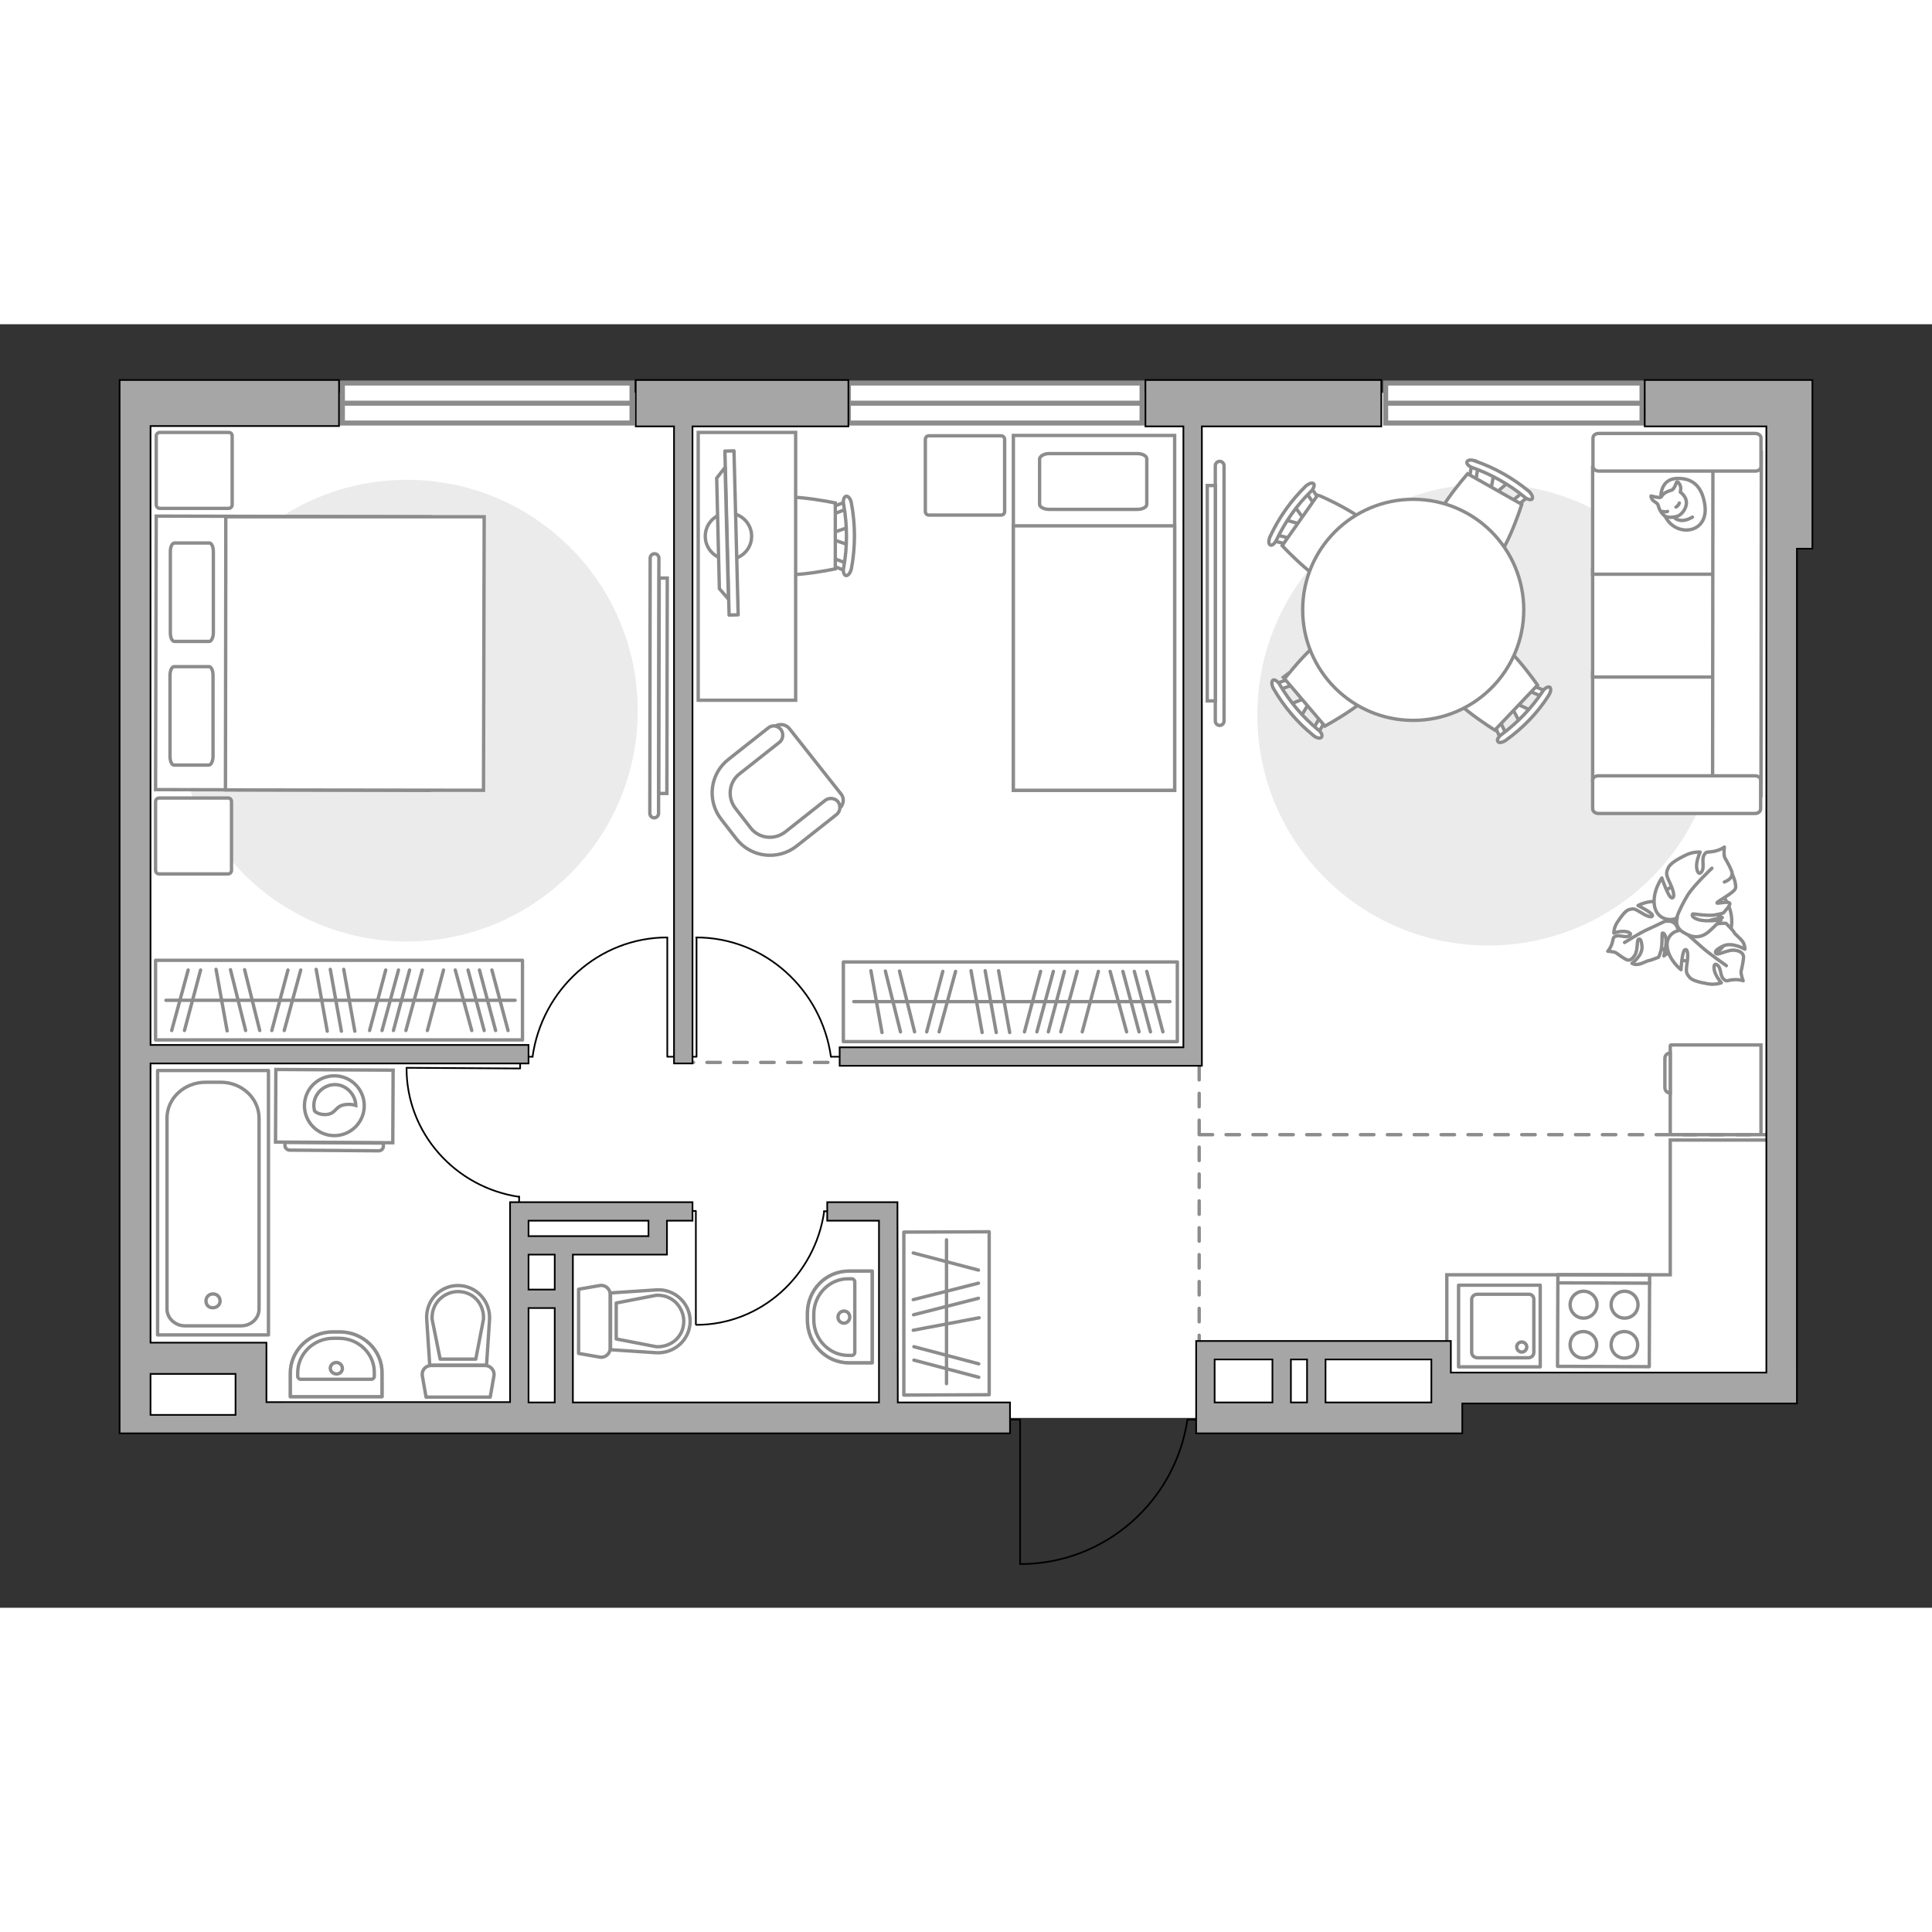 <?xml version="1.0" encoding="utf-8"?>
<!-- Generator: Adobe Illustrator 28.2.0, SVG Export Plug-In . SVG Version: 6.00 Build 0)  -->
<svg version="1.1" id="Слой_1" xmlns="http://www.w3.org/2000/svg" xmlns:xlink="http://www.w3.org/1999/xlink" x="0px" y="0px"
	 viewBox="0 0 575 382" style="enable-background:new 0 0 575 382;" xml:space="preserve" width="200" height="200">
<rect x="0" y="0" width="575" height="382" fill="#333333" stroke="none"/>
<style type="text/css">
	.st0{fill:#FFFFFF;}
	.st1{fill:#EBEBEB;}
	.st2{fill:none;stroke:#000000;stroke-width:0.5;stroke-linecap:round;stroke-linejoin:round;stroke-miterlimit:10;}
	.st3{fill:#FFFFFF;stroke:#8C8C8C;stroke-miterlimit:10;}
	.st4{fill:#FFFFFF;stroke:#8C8C8C;stroke-linecap:round;stroke-linejoin:round;stroke-miterlimit:10;}
	.st5{fill:none;stroke:#8C8C8C;stroke-linecap:round;stroke-linejoin:round;stroke-miterlimit:10;}
	.st6{fill-rule:evenodd;clip-rule:evenodd;fill:#FFFFFF;fill-opacity:0.1;stroke:#8C8C8C;stroke-miterlimit:10;}
	.st7{fill:#FFFFFF;stroke:#8C8C8C;stroke-width:1;stroke-miterlimit:10;}
	.st8{fill:#FFFFFF;stroke:#8C8C8C;stroke-width:1;stroke-miterlimit:10;}
	.st9{fill:#FFFFFF;stroke:#8C8C8C;stroke-width:1;stroke-linecap:round;stroke-linejoin:round;stroke-miterlimit:10;}
	.st10{fill:#FFFFFF;stroke:#8C8C8C;stroke-width:1.5;stroke-linecap:round;stroke-miterlimit:10;}
	.st11{fill:none;stroke:#8C8C8C;stroke-width:1.5;stroke-linecap:round;stroke-miterlimit:10;}
	.st12{fill:none;stroke:#8C8C8C;stroke-linecap:round;stroke-linejoin:round;stroke-miterlimit:10;stroke-dasharray:4,4;}
	.st13{fill:none;stroke:#8C8C8C;stroke-width:1;stroke-linecap:round;stroke-linejoin:round;stroke-miterlimit:10;}
	
		.st14{opacity:0.5;fill:none;stroke:#8C8C8C;stroke-linecap:round;stroke-linejoin:round;stroke-miterlimit:10;enable-background:new    ;}
	.st15{fill:#A6A6A6;stroke:#000000;stroke-width:0.5;stroke-miterlimit:10;}
</style>
<g id="bg_1_">
	<rect x="40.6" y="20.4" class="st0" width="358.3" height="305.1"/>
	<rect x="168.1" y="20.4" class="st0" width="358.3" height="298.1"/>
	<rect x="378.7" y="215.2" class="st0" width="51.9" height="112.2"/>
</g>
<g id="furniture_1_">
	<path id="Vector_96_00000170256716152761916920000014807619512501587126_" class="st1" d="M52.4,115c0,37.9,30.7,68.7,68.7,68.7
		c37.9,0,68.7-30.7,68.7-68.7c0-37.9-30.7-68.7-68.7-68.7S52.5,77,52.4,115z"/>
	<path id="Vector_96_00000012464688619342944090000007609531618329272762_" class="st1" d="M374.2,116.2c0,37.9,30.7,68.7,68.7,68.7
		c37.9,0,68.7-30.7,68.7-68.7c0-37.9-30.7-68.7-68.7-68.7S374.3,78.3,374.2,116.2z"/>
	<g id="Group_31_00000114793543342776908900000016673212596684382651_">
		<path id="Vector_149_00000006704158492977304300000017505489499752221592_" class="st2" d="M121.1,221.3l33.7,0.2v-2.9"/>
		<path id="Vector_150_00000054971278919805658300000011181991626349738939_" class="st2" d="M154.5,263.2v-3.6"/>
		<path id="Vector_151_00000065757200378000237730000017761218928366146725_" class="st2" d="M154.5,259.7
			c-19-2.8-33.6-19-33.5-38.4"/>
	</g>
	<g id="Group_31_00000135671086021004076610000006591493670570834850_">
		<path id="Vector_149_00000168826661125931210510000009826460565484119480_" class="st2" d="M207.1,297.6v-33.7h-2.9"/>
		<path id="Vector_150_00000180337908383422142670000015488212941590240703_" class="st2" d="M248.8,264h-3.6"/>
		<path id="Vector_151_00000173140008316221241620000010963791044537463949_" class="st2" d="M245.3,264
			c-2.7,19-18.7,33.8-38.1,33.8"/>
	</g>
	<g id="Group_31_00000128453398879314807300000018160026659116790923_">
		<path id="Vector_149_00000057113198430506423610000018124100485201059754_" class="st2" d="M198.6,182.6V218h3.1"/>
		<path id="Vector_150_00000167372723709519242470000006826104958459512964_" class="st2" d="M154.8,218h3.7"/>
		<path id="Vector_151_00000031176000290288258160000013512340452287339676_" class="st2" d="M158.5,218c2.8-20,19.7-35.5,40.1-35.5
			"/>
	</g>
	<g id="Group_31_00000179622646998160921160000002687753172336939693_">
		<path id="Vector_149_00000044889669589694457540000015042345163839027072_" class="st2" d="M207.3,182.6V218h-3.1"/>
		<path id="Vector_150_00000072240439326592718430000001647046239403046821_" class="st2" d="M251.1,218h-3.7"/>
		<path id="Vector_151_00000084505144545241667590000015406909364956693889_" class="st2" d="M247.3,218
			c-2.8-20-19.7-35.5-40.1-35.5"/>
	</g>
	<g>
		<path id="Vector_54_00000031188951359293943830000011321071323062118040_" class="st3" d="M524.1,135.6v-31.8H474v31.8H524.1z"/>
		<path id="Vector_55_00000170276198123699955180000016527059374980854952_" class="st3" d="M524.1,105V73.2H474V105H524.1z"/>
		<path id="Vector_56_00000014619644790694164520000016736085351740098452_" class="st3" d="M524.1,74.4V42.6H474v31.8H524.1z"/>
		<path id="Vector_57_00000105403357495289240420000009829392689007755933_" class="st3" d="M509.7,137.2l14.4,3l0.1-102.1h-14.4
			L509.7,137.2z"/>
		<path id="Vector_58_00000037659721441173191630000011672546033464127646_" class="st3" d="M522.3,134.4h-46.6
			c-1,0-1.7,0.6-1.7,1.4v8.4c0,0.8,0.8,1.4,1.7,1.4h46.6c1,0,1.7-0.6,1.7-1.4v-8.4C524.1,135,523.3,134.4,522.3,134.4z"/>
		<path id="Vector_59_00000071541181340623571310000016535699363834684589_" class="st3" d="M522.4,32.5h-46.6c-1,0-1.7,0.6-1.7,1.4
			v8.4c0,0.8,0.8,1.4,1.7,1.4h46.6c1,0,1.7-0.6,1.7-1.4v-8.4C524.2,33.2,523.4,32.5,522.4,32.5z"/>
		<g>
			<path class="st4" d="M494.3,51.4c0,0-0.2-5.3,4.7-5.5c4.8-0.2,7.6,2.4,8.4,7.9c0.8,5.6-3.1,8.1-6.9,7.3
				C496.8,60.3,494.3,56.7,494.3,51.4z"/>
			<path class="st4" d="M497.7,49.3c0,0,0.7-0.6,1-1.6s0.6-0.8,0.6-0.8s1.1,0.9,0.9,2.3c-0.1,0.8-0.1,0.8-0.1,0.8s1.6,1,1.8,2.8
				c0.2,1.9-1.4,3.9-2.6,4.3c-1.2,0.4-3,0.6-3.9-0.1c-1-0.7-1.7-2.2-1.9-3.1c-0.2-0.9-1.6-1.1-1.9-2c-0.4-0.8-0.2-0.8-0.2-0.8
				s2.5,0.7,2.9,0.4C494.7,51.3,494.5,50.2,497.7,49.3z"/>
			<path class="st4" d="M498.8,54.4c0,0,0.7-0.3,1-1.2"/>
			<path class="st4" d="M496.3,55.7c0,0-0.8,0.3-1.4,0"/>
			<path class="st5" d="M498.3,57.4c0,0,0.2,0.8,2.1,1c1.6,0.1,3.3-1,3.3-1"/>
		</g>
	</g>
	<g>
		<g>
			<path class="st3" d="M82,243.4l34.9,0.2L117,222l-34.9-0.2L82,243.4z"/>
			<path class="st6" d="M86.2,245.8l26.5,0.2c0.8,0,1.4-0.6,1.4-1.4v-0.9l-29.3-0.2v0.9C84.8,245.1,85.4,245.8,86.2,245.8z"/>
		</g>
		<g>
			
				<ellipse transform="matrix(7.196364e-03 -1 1 7.196364e-03 -133.708 330.41)" class="st7" cx="99.5" cy="232.5" rx="8.9" ry="8.9"/>
			<path class="st3" d="M97.1,235.2c3.1-0.2,2.5-2.8,6.2-3c1.2-0.1,1.9,0.1,2.6,0.3c-0.1-3.3-2.9-6.2-6.2-6.2
				c-3.4,0-6.3,2.8-6.3,6.2c0,0.5,0.1,1.1,0.2,1.6C94.2,234.8,95.5,235.3,97.1,235.2z"/>
		</g>
	</g>
	<g>
		<path id="Vector_98_00000118396542899070444340000014803972282309831074_" class="st3" d="M127.8,138.7l0.2-81.4l-81.5-0.2
			l-0.2,81.4L127.8,138.7z"/>
		<path id="Vector_99_00000107550014782208320260000006083013300162266787_" class="st3" d="M144.1,57.3l-0.2,81.4l-76.8-0.1
			l0.1-71.7v-9.6h10.4L144.1,57.3z"/>
		<path id="Vector_100_00000028307153170536437640000006978607839981958788_" class="st5" d="M50.6,104.5v24.1
			c0,1.4,0.5,2.6,1.2,2.6h10.4c0.6,0,1.2-1.2,1.2-2.6v-24.1c0-1.4-0.5-2.6-1.2-2.6H51.8C51.1,102,50.6,103.1,50.6,104.5z"/>
		<path id="Vector_101_00000005965508290443712410000008147814638706924961_" class="st5" d="M50.7,67.7v24.1c0,1.4,0.5,2.6,1.2,2.6
			h10.4c0.6,0,1.2-1.2,1.2-2.6V67.7c0-1.4-0.5-2.6-1.2-2.6H51.9C51.2,65.2,50.7,66.2,50.7,67.7z"/>
	</g>
	<path id="Vector_5_00000121241274767989837010000010863288717302192558_" class="st4" d="M68,32.2H47.6c-0.6,0-1.1,0.4-1.1,1.1
		v20.4c0,0.6,0.4,1.1,1.1,1.1H68c0.6,0,1.1-0.4,1.1-1.1V33.3C69.1,32.6,68.7,32.2,68,32.2z"/>
	<path id="Vector_5_00000049204623550064400360000013260366640389274813_" class="st4" d="M67.8,141H47.4c-0.6,0-1.1,0.4-1.1,1.1
		v20.4c0,0.6,0.4,1.1,1.1,1.1h20.4c0.6,0,1.1-0.4,1.1-1.1v-20.4C68.9,141.4,68.5,141,67.8,141z"/>
	<g>
		<polygon class="st5" points="294.4,270.1 294.4,318.6 269,318.7 269,270.2 		"/>
		<line class="st5" x1="271.8" y1="276.4" x2="291.2" y2="281.5"/>
		<line class="st5" x1="271.8" y1="299.4" x2="291.4" y2="295.7"/>
		<line class="st5" x1="272" y1="308.3" x2="291.3" y2="313.4"/>
		<line class="st5" x1="272" y1="304.3" x2="291.3" y2="309.4"/>
		<line class="st5" x1="271.8" y1="290.3" x2="291.2" y2="285.4"/>
		<line class="st5" x1="271.9" y1="294.8" x2="291.2" y2="289.9"/>
		<line class="st5" x1="281.7" y1="315.3" x2="281.7" y2="272.5"/>
	</g>
	<g>
		<rect x="46.3" y="189.3" class="st5" width="109.2" height="23.7"/>
		<line class="st5" x1="94.1" y1="192" x2="97.4" y2="210.4"/>
		<line class="st5" x1="98.3" y1="192" x2="101.6" y2="210.4"/>
		<line class="st5" x1="102.3" y1="192" x2="105.6" y2="210.4"/>
		<line class="st5" x1="85.7" y1="192.2" x2="80.9" y2="210.2"/>
		<line class="st5" x1="89.5" y1="192.2" x2="84.6" y2="210.2"/>
		<line class="st5" x1="64.3" y1="192" x2="67.6" y2="210.3"/>
		<line class="st5" x1="56" y1="192.2" x2="51.1" y2="210.2"/>
		<line class="st5" x1="59.7" y1="192.2" x2="54.9" y2="210.2"/>
		<line class="st5" x1="114.8" y1="192.2" x2="110" y2="210.2"/>
		<line class="st5" x1="118.6" y1="192.2" x2="113.7" y2="210.2"/>
		<line class="st5" x1="121.9" y1="192.2" x2="117.1" y2="210.2"/>
		<line class="st5" x1="125.7" y1="192.2" x2="120.8" y2="210.2"/>
		<line class="st5" x1="132" y1="192.2" x2="127.2" y2="210.2"/>
		<line class="st5" x1="146.4" y1="192.2" x2="151.2" y2="210.2"/>
		<line class="st5" x1="142.7" y1="192.2" x2="147.5" y2="210.2"/>
		<line class="st5" x1="139.3" y1="192.2" x2="144.1" y2="210.2"/>
		<line class="st5" x1="135.5" y1="192.2" x2="140.4" y2="210.2"/>
		<line class="st5" x1="72.8" y1="192.1" x2="77.3" y2="210.2"/>
		<line class="st5" x1="68.6" y1="192.1" x2="73.1" y2="210.2"/>
		<line class="st5" x1="49.4" y1="201.2" x2="153.3" y2="201.2"/>
	</g>
	<g>
		<rect x="251" y="189.8" class="st5" width="99.4" height="23.7"/>
		<line class="st5" x1="289" y1="192.4" x2="292.3" y2="210.8"/>
		<line class="st5" x1="293.2" y1="192.4" x2="296.5" y2="210.8"/>
		<line class="st5" x1="297.2" y1="192.4" x2="300.5" y2="210.8"/>
		<line class="st5" x1="280.6" y1="192.6" x2="275.8" y2="210.6"/>
		<line class="st5" x1="284.4" y1="192.6" x2="279.5" y2="210.6"/>
		<line class="st5" x1="259.2" y1="192.4" x2="262.5" y2="210.8"/>
		<line class="st5" x1="309.7" y1="192.6" x2="304.9" y2="210.6"/>
		<line class="st5" x1="313.5" y1="192.6" x2="308.6" y2="210.6"/>
		<line class="st5" x1="316.8" y1="192.6" x2="312" y2="210.6"/>
		<line class="st5" x1="320.6" y1="192.6" x2="315.7" y2="210.6"/>
		<line class="st5" x1="326.9" y1="192.6" x2="322.1" y2="210.6"/>
		<line class="st5" x1="341.3" y1="192.6" x2="346.1" y2="210.6"/>
		<line class="st5" x1="337.6" y1="192.6" x2="342.4" y2="210.6"/>
		<line class="st5" x1="334.2" y1="192.6" x2="339" y2="210.6"/>
		<line class="st5" x1="330.4" y1="192.6" x2="335.3" y2="210.6"/>
		<line class="st5" x1="267.7" y1="192.5" x2="272.2" y2="210.6"/>
		<line class="st5" x1="263.5" y1="192.5" x2="268" y2="210.6"/>
		<line class="st5" x1="254.1" y1="201.6" x2="348.2" y2="201.6"/>
	</g>
	<g>
		<path class="st3" d="M196,145.6c0,0.7-0.6,1.3-1.3,1.3s-1.3-0.6-1.3-1.3l0.1-76c0-0.7,0.6-1.3,1.3-1.3s1.3,0.6,1.3,1.3L196,145.6z
			"/>
		
			<rect x="165.3" y="106.4" transform="matrix(1.869196e-03 -1 1 1.869196e-03 89.363 304.748)" class="st8" width="64.1" height="2.4"/>
	</g>
	<g>
		<path class="st3" d="M361.7,42.1c0-0.7,0.6-1.3,1.3-1.3c0.7,0,1.3,0.6,1.3,1.3v76c0,0.7-0.6,1.3-1.3,1.3c-0.7,0-1.3-0.6-1.3-1.3
			V42.1z"/>
		<rect x="359.3" y="48" class="st3" width="2.4" height="64.1"/>
	</g>
	<g id="Group_2_00000176018149498532485760000007395072502418291885_">
		<g id="Group_3_00000085227843843066322980000005895512376454760088_">
			<path id="Vector_10_00000139977051791220634420000004831747998048323991_" class="st3" d="M385.3,54.2l3.2,4.4l-0.8,1.1l-5.2-1.5
				L385.3,54.2z"/>
		</g>
		<g id="Group_4_00000043423796648712038830000006836105693319704462_">
			<path id="Vector_11_00000008851482960910364510000003554486676358226590_" class="st3" d="M383.7,65c-0.3,0.4-0.7,0.6-1,0.4
				l-4.3-1.1c-0.4-0.1-0.5-0.6-0.3-1.1s0.8-0.8,1.1-0.7l4.3,1.1c0.4,0.1,0.5,0.6,0.3,1.1C383.8,64.9,383.8,64.9,383.7,65z"/>
		</g>
		<g id="Group_5_00000155139660953514503300000005309607709258996159_">
			<path id="Vector_12_00000158720060445475894870000010190467389928706187_" class="st3" d="M392.2,53.1c-0.1,0.1-0.1,0.1-0.1,0.2
				c-0.4,0.4-0.9,0.5-1.1,0.1l-2.5-3.7c-0.2-0.4-0.1-0.9,0.4-1.3c0.4-0.4,0.9-0.5,1.1-0.1l2.5,3.7C392.5,52.2,392.5,52.7,392.2,53.1
				z"/>
		</g>
		<path id="Vector_13_00000056410768109227951820000004438140428210811784_" class="st3" d="M409.9,63.3c0.8,4.5-6.1,14.3-10.6,15.1
			c-5.3,0.9-17.7-12.5-17.7-12.5l10.6-15.1C392.3,50.8,409,57.9,409.9,63.3z"/>
		<path id="Vector_14_00000050641779567510843300000009116935729393058484_" class="st3" d="M390.1,49.8c-4.2,4.1-7.6,9-10.2,14.4
			c-0.5,1.1-1.4,1.8-1.8,1.5c-0.6-0.2-0.6-1.3-0.1-2.5c2.6-5.6,6.2-10.7,10.6-15c0.9-0.8,2-1.2,2.4-0.7
			C391.3,47.9,391,49,390.1,49.8z"/>
	</g>
	<g id="Group_2_00000126289013507010390840000014103147908287339689_">
		<g id="Group_3_00000069381569965128545330000013111713917786752403_">
			<path id="Vector_10_00000016779691285209017790000006151118495513459078_" class="st3" d="M452.3,118.5l-2.5-4.8l1-1l5,2.3
				L452.3,118.5z"/>
		</g>
		<g id="Group_4_00000065773737223098149910000015446808514631359407_">
			<path id="Vector_11_00000174576873903560778980000005614366560708923034_" class="st3" d="M455.4,108c0.3-0.3,0.8-0.5,1.1-0.3
				l4.1,1.7c0.4,0.2,0.5,0.6,0.1,1.1c-0.3,0.5-0.9,0.7-1.2,0.5l-4.1-1.7c-0.4-0.2-0.5-0.6-0.1-1.1
				C455.3,108.1,455.3,108.1,455.4,108z"/>
		</g>
		<g id="Group_5_00000154415844226772674400000017773455970354491791_">
			<path id="Vector_12_00000137811285763715703810000004062848408680622219_" class="st3" d="M445.3,118.6c0.1-0.1,0.1-0.1,0.2-0.2
				c0.5-0.3,0.9-0.3,1.1,0.1l1.9,4c0.2,0.4,0,1-0.6,1.3c-0.5,0.3-0.9,0.3-1.1-0.1l-1.9-4C444.9,119.4,445,118.9,445.3,118.6z"/>
		</g>
		<path id="Vector_13_00000170239294666573973170000017775401759572973445_" class="st3" d="M429.2,105.9
			c-0.1-4.6,8.1-13.3,12.7-13.4c5.4-0.1,15.7,14.9,15.7,14.9l-12.7,13.4C444.9,120.8,429.4,111.3,429.2,105.9z"/>
		<path id="Vector_14_00000024694302066696859660000012882458730847217841_" class="st3" d="M446.9,122.1c4.7-3.5,8.9-7.8,12.2-12.8
			c0.6-1,1.6-1.5,2.1-1.3c0.5,0.3,0.4,1.4-0.3,2.5c-3.3,5.2-7.7,9.7-12.7,13.3c-1,0.7-2.1,0.9-2.4,0.4
			C445.4,123.8,445.9,122.8,446.9,122.1z"/>
	</g>
	<g id="Group_2_00000088132608291363046110000001955338302233189780_">
		<g id="Group_3_00000142162810660628997040000012479695420924865461_">
			<path id="Vector_10_00000156570788523689196150000002326386983977229473_" class="st3" d="M448.9,47l-4.1,3.6l-1.2-0.7l1-5.4
				L448.9,47z"/>
		</g>
		<g id="Group_4_00000081612268741324246850000004885033213183869355_">
			<path id="Vector_11_00000107574336902578843700000009590613156256272826_" class="st3" d="M437.9,46.5c-0.4-0.2-0.6-0.7-0.5-1
				l0.7-4.4c0.1-0.4,0.5-0.6,1.1-0.4c0.5,0.2,0.9,0.7,0.8,1l-0.7,4.4c-0.1,0.4-0.5,0.6-1.1,0.4C438,46.6,438,46.6,437.9,46.5z"/>
		</g>
		<g id="Group_5_00000061432458580071436930000014056427361440383872_">
			<path id="Vector_12_00000067931915939216417170000007129982359315700104_" class="st3" d="M450.6,53.7c-0.1-0.1-0.1-0.1-0.2-0.1
				c-0.4-0.4-0.5-0.8-0.2-1.1l3.5-2.9c0.3-0.3,0.9-0.2,1.4,0.2c0.4,0.4,0.5,0.8,0.2,1.1l-3.5,2.9C451.5,53.9,451,54,450.6,53.7z"/>
		</g>
		<path id="Vector_13_00000134221965537104064300000015692194047646002089_" class="st3" d="M442.3,72.4c-4.4,1.2-14.8-4.6-16.1-9.1
			c-1.5-5.2,10.6-18.8,10.6-18.8l16.1,9.1C452.9,53.6,447.5,71,442.3,72.4z"/>
		<path id="Vector_14_00000028304694476711104810000015378765674305306510_" class="st3" d="M453.7,51.4c-4.5-3.7-9.8-6.7-15.4-8.7
			c-1.2-0.4-1.9-1.2-1.7-1.7c0.1-0.6,1.3-0.8,2.4-0.3c5.8,2,11.3,5.1,16,9c0.9,0.8,1.3,1.8,1,2.3C455.7,52.4,454.6,52.2,453.7,51.4z
			"/>
	</g>
	<g id="Group_2_00000021816474892698214520000011237785846416652447_">
		<g id="Group_3_00000116919419512994747500000013020615968183885211_">
			<path id="Vector_10_00000134955842821409213190000007968300544497346726_" class="st3" d="M383.9,113.1l5.1-2l0.9,1.1l-2.8,4.7
				L383.9,113.1z"/>
		</g>
		<g id="Group_4_00000046302330250874360260000011914403973272596144_">
			<path id="Vector_11_00000171688601306321969680000017593129801816211624_" class="st3" d="M394,117.3c0.3,0.4,0.4,0.8,0.2,1.1
				l-2.2,3.9c-0.2,0.4-0.7,0.4-1.1,0s-0.6-1-0.4-1.2l2.2-3.9c0.2-0.4,0.7-0.4,1.1,0C393.9,117.1,394,117.2,394,117.3z"/>
		</g>
		<g id="Group_5_00000134952504411662312640000001409836559043621002_">
			<path id="Vector_12_00000169554020940472151690000006139132293888166287_" class="st3" d="M384.6,106.1c0.1,0.1,0.1,0.1,0.2,0.2
				c0.3,0.5,0.2,1-0.2,1.1l-4.2,1.5c-0.4,0.2-0.9-0.1-1.2-0.7c-0.3-0.5-0.2-1,0.2-1.1l4.2-1.5C383.8,105.6,384.3,105.8,384.6,106.1z
				"/>
		</g>
		<path id="Vector_13_00000021096375486349403030000016251714358942295997_" class="st3" d="M398.8,91.5c4.6,0.4,12.3,9.5,12,14.1
			c-0.4,5.4-16.5,14-16.5,14l-12-14.1C382.4,105.5,393.4,91,398.8,91.5z"/>
		<path id="Vector_14_00000162311963404654549890000003324347010589389223_" class="st3" d="M380.9,107.3c3,5.1,6.9,9.7,11.4,13.4
			c1,0.7,1.4,1.8,1,2.2c-0.3,0.5-1.5,0.3-2.4-0.5c-4.8-3.9-8.8-8.6-11.9-14c-0.6-1.1-0.6-2.2-0.1-2.5
			C379.3,105.7,380.3,106.2,380.9,107.3z"/>
	</g>
	<g>
		<circle class="st3" cx="420.6" cy="85" r="32.9"/>
	</g>
	<g>
		<path id="Vector_60_00000072271362644592082930000004782467018012214191_" class="st3" d="M492,180.8c1.7,6.4,8.2,10.1,14.6,8.4
			c6.4-1.7,10.1-8.2,8.4-14.6c-1.7-6.4-8.2-10.1-14.6-8.4S490.3,174.5,492,180.8z"/>
		<path class="st4" d="M496,177.7c0,0,2.1-0.5,3.1,1.6s1.5,4.3-1.1,6.5c-2.6,2.1-2.8,2.2-2.8,2.2s0.9-3.4,0.6-5.2s-1.1-1.7-1.1-1.5
			c-0.1,0.2,0.1,3.5-0.4,5.2s-0.7,1.9-0.7,1.9s-2.5,1-2.9,1s-1.9,0.9-3.1,1.1c-1.2,0.2-1.9-0.3-1.9-0.3s3.1-2.2,3-4.9
			c-0.2-2.7-0.9-2.5-1.2-2.1c-0.3,0.5-0.1,3.2-0.9,4.5s-1.6,1.7-2.3,1.5c-0.7-0.2-2.6-1.6-3.3-2.1c-0.6-0.4-2.5-0.5-2.5-0.5
			s0.8-0.8,1.3-2.4c0.5-1.6,0.1-1.7,1.2-2.1c1.1-0.4,2.8,0.6,3.9-0.1c1.1-0.7-0.5-1.4-2-1.3c-1.4,0-2.6,0.5-2.6,0.5s0-1.7,1.1-3.3
			s2.3-3.4,3.5-3.7s1.4-0.4,3.5,0.9c2,1.3,3.5,1.6,3.4,0.8s-4.3-2.9-4.3-2.9s3.4-1.9,6.7-0.9C497.2,173,497.1,176.4,496,177.7z"/>
		<path class="st5" d="M483.5,184c0,0,4.6-2.9,6.9-3.9c1.5-0.7,4.3-2,5.5-2.6c1.7-0.8,3.6-1,5.4-0.8"/>
		<path class="st4" d="M501.3,180.5c0,0-1.5-2,0.3-4.1s4-3.6,7.4-1.8s3.6,2,3.6,2s-4.1,0.6-5.9,1.8s-1.3,1.9-1.1,1.9
			c0.2,0,3.7-1.7,5.7-1.9s2.4-0.1,2.4-0.1s2.2,2.2,2.4,2.7s1.8,1.7,2.6,2.8c0.7,1.1,0.6,2.2,0.6,2.2s-3.8-2.3-6.6-0.9
			c-2.8,1.4-2.3,2.1-1.7,2.3c0.7,0.2,3.5-1.3,5.2-1.1c1.8,0.2,2.5,0.9,2.7,1.8c0.1,0.8-0.5,3.6-0.7,4.4s0.6,2.9,0.6,2.9
			s-1.2-0.5-3.1-0.3c-1.9,0.2-1.8,0.7-2.8-0.3s-0.6-3.2-1.8-4.1c-1.2-0.9-1.2,1.2-0.5,2.7s1.7,2.6,1.7,2.6s-1.8,0.7-4,0.3
			s-4.7-0.9-5.5-2c-0.9-1.1-1.1-1.4-0.7-4.1c0.4-2.7,0.2-4.5-0.7-4c-0.8,0.5-1.1,5.9-1.1,5.9s-3.6-2.8-4.1-6.7
			C495.7,181.4,499.4,179.9,501.3,180.5z"/>
		<path class="st5" d="M513.8,190.9c0,0-5.2-3.6-7.4-5.6c-1.4-1.3-4.2-3.7-5.3-4.7c-1.6-1.5-2.8-3.4-3.4-5.4"/>
		<g>
			<path class="st4" d="M513.2,166c1.8-0.7,2.4-1.7,2.3-2.7c-0.1-0.9-1.6-3.6-2.1-4.4s-0.2-3.3-0.2-3.3s-1.1,0.9-3.2,1.3
				c-2.1,0.4-2.1-0.2-2.9,1.2c-0.7,1.3,0.3,3.6-0.7,4.9c-1,1.3-1.7-0.9-1.4-2.7c0.3-1.8,1-3.2,1-3.2s-2.1-0.2-4.3,0.9
				c-2.2,1.1-4.6,2.4-5.2,3.8c-0.6,1.4-0.8,1.8,0.5,4.5s1.5,4.6,0.5,4.4c-1-0.2-2.9-5.9-2.9-5.9s-2.9,4-2.2,8.3
				c0.7,4.2,5.1,4.7,6.8,3.5c0,0-1,2.5,1.5,4.2c2.5,1.6,5.2,2.5,8.3-0.4c3.1-2.9,3.2-3.1,3.2-3.1s-4.4,0.6-6.7-0.1
				c-2.3-0.7-1.9-1.6-1.7-1.7c0.2-0.1,4.4,0.7,6.6,0.3c2.2-0.4,2.5-0.6,2.5-0.6s2.3-2.4,1.9-2.9c-0.6-0.7-3.9,0.3-3.8-0.1
				c0.1-0.5,5-2.9,5.5-4.3c0.4-1.4-1-4.4-1-4.4"/>
			<path class="st5" d="M509.5,161.9c0,0-5.5,5.2-7.2,8c-1.1,1.8-2.5,4.4-3.2,6.5"/>
		</g>
	</g>
	<g>
		<path id="Vector_8_5_" class="st3" d="M497.1,214.7V241c0,0.1,0.1,0.2,0.2,0.2h26.8v-26.7h-26.8
			C497.2,214.5,497.1,214.6,497.1,214.7z"/>
		<path id="Vector_9_4_" class="st3" d="M497.1,228.8v-11.9c-0.9,0-1.6,0.7-1.6,1.6v8.7C495.5,228.1,496.2,228.8,497.1,228.8z"/>
	</g>
	<polyline class="st3" points="527.6,242.8 497.1,242.8 497.1,282.9 430.6,282.9 430.6,316.7 	"/>
	<g>
		<path id="Vector_2_00000144296875301548827380000004694319966538832531_" class="st3" d="M349.6,138.7h-48V33.1h48V138.7z"/>
		<path id="Vector_3_00000044150450794820676810000015686334868143650186_" class="st3" d="M301.6,138.7h48V60h-42.3h-5.7v10.7
			V138.7z"/>
		<path id="Vector_4_00000025435412631150174320000001724762692955903415_" class="st5" d="M312.2,38.5h26.3c1.5,0,2.8,0.7,2.8,1.5
			v13.6c0,0.8-1.2,1.5-2.8,1.5h-26.3c-1.5,0-2.8-0.7-2.8-1.5V40C309.6,39.2,310.8,38.5,312.2,38.5z"/>
	</g>
	<path id="Vector_5_00000054948840405646617500000012240453064920234174_" class="st4" d="M275.4,55.7V34.3c0-0.7,0.5-1.1,1.1-1.1
		h21.4c0.7,0,1.1,0.5,1.1,1.1v21.4c0,0.7-0.5,1.1-1.1,1.1h-21.4C275.8,56.8,275.4,56.3,275.4,55.7z"/>
	<g id="Group_2_6_">
		<g id="Group_3_6_">
			<path id="Vector_10_6_" class="st3" d="M252.6,65.7l-5.5-1.9v-1.5l5.5-1.9V65.7z"/>
		</g>
		<g id="Group_4_6_">
			<path id="Vector_11_6_" class="st3" d="M247.3,55.3c0-0.5,0.3-0.9,0.6-1l4.4-1.7c0.4-0.2,0.8,0.2,0.9,0.8
				c0.1,0.6-0.2,1.2-0.5,1.3l-4.4,1.7c-0.4,0.2-0.8-0.2-0.9-0.8C247.3,55.5,247.3,55.4,247.3,55.3z"/>
		</g>
		<g id="Group_5_6_">
			<path id="Vector_12_6_" class="st3" d="M247.3,70.8c0-0.1,0-0.2,0-0.3c0.1-0.6,0.5-0.9,0.9-0.8l4.4,1.7c0.4,0.2,0.7,0.8,0.5,1.4
				c-0.1,0.6-0.5,0.9-0.9,0.8l-4.4-1.7C247.6,71.7,247.3,71.3,247.3,70.8z"/>
		</g>
		<path id="Vector_13_6_" class="st3" d="M225.7,72.8c-3.5-3.5-3.5-16.1,0-19.6c4.1-4.1,22.9,0,22.9,0v19.6
			C248.6,72.8,229.8,76.9,225.7,72.8z"/>
		<path id="Vector_14_6_" class="st3" d="M251.1,72.4c1.1-6.1,1.1-12.5,0-18.7c-0.3-1.3,0.1-2.4,0.7-2.5c0.6-0.2,1.4,0.8,1.6,2.1
			c1.2,6.4,1.2,13,0,19.4c-0.3,1.3-1,2.2-1.6,2.1C251.2,74.8,250.8,73.6,251.1,72.4z"/>
	</g>
	<path id="Vector_36_2_" class="st3" d="M236.8,32.2v79.7h-29V47.5V32.2H236.8z"/>
	<g>
		<circle class="st4" cx="216.8" cy="63.1" r="6.9"/>
		<g>
			
				<rect x="216.3" y="37.7" transform="matrix(1 -2.553977e-02 2.553977e-02 1 -1.515 5.579)" class="st9" width="2.7" height="48.8"/>
			<polygon class="st4" points="213.3,45.8 214.1,78.7 216.8,81.8 215.8,42.6 			"/>
		</g>
	</g>
	<g>
		<path id="Vector_37_3_" class="st3" d="M234.9,120.3l15.4,19.5c1.1,1.3,0.8,3.3-0.5,4.3l-13.5,10.7c-4.9,3.9-12.1,3-16-1.9
			l-5.1-6.5c-3.9-4.9-3-12.1,1.9-16l13.5-10.7C231.9,118.8,233.8,119,234.9,120.3z"/>
		<path id="Vector_38_4_" class="st3" d="M232.4,120.6c0.9,1.2,0.7,2.9-0.4,3.8l-11.9,9.4c-3.2,2.5-3.7,7.1-1.2,10.3l4.5,5.8
			c2.5,3.2,7.1,3.7,10.3,1.2l11.9-9.4c1.2-0.9,2.9-0.7,3.8,0.4c0.9,1.2,0.7,2.9-0.4,3.8l-11.9,9.4c-5.6,4.4-13.6,3.4-17.9-2.1
			l-4.5-5.8c-4.4-5.6-3.4-13.6,2.1-17.9l11.9-9.4C229.8,119.2,231.4,119.4,232.4,120.6z"/>
	</g>
</g>
<g id="windows_1_">
	<g>
		<rect x="252.5" y="17.5" class="st10" width="87.4" height="11.9"/>
		<line class="st11" x1="252.5" y1="23.5" x2="339.9" y2="23.5"/>
	</g>
	<g>
		<rect x="412.4" y="17.5" class="st10" width="76.3" height="11.9"/>
		<line class="st11" x1="412.4" y1="23.5" x2="488.8" y2="23.5"/>
	</g>
	<g>
		<rect x="101.9" y="17.5" class="st10" width="86.2" height="11.9"/>
		<line class="st11" x1="101.9" y1="23.5" x2="188.1" y2="23.5"/>
	</g>
</g>
<g id="plan">
	<line class="st12" x1="356.9" y1="241.2" x2="529" y2="241.2"/>
	<line class="st12" x1="302.4" y1="219.7" x2="206.1" y2="219.7"/>
	<line class="st12" x1="356.9" y1="320.9" x2="356.9" y2="220"/>
	<g>
		<g>
			
				<rect x="463.6" y="282.9" transform="matrix(3.626282e-03 -1 1 3.626282e-03 178.973 772.727)" class="st13" width="27.3" height="27.3"/>
		</g>
		<line class="st5" x1="491" y1="285.4" x2="463.7" y2="285.3"/>
		<path class="st5" d="M483.5,295.8c-2.2,0-4-1.8-4-4s1.8-4,4-4s4,1.8,4,4C487.5,294.1,485.7,295.8,483.5,295.8z"/>
		<path class="st5" d="M485.3,307.3c-3.6,1.6-7-1.8-5.4-5.4c0.3-0.7,1-1.4,1.7-1.7c3.6-1.6,7,1.8,5.4,5.4
			C486.7,306.4,486.1,307,485.3,307.3z"/>
		<path class="st5" d="M471.3,295.8c-2.2,0-4-1.8-4-4s1.8-4,4-4s4,1.8,4,4S473.5,295.8,471.3,295.8z"/>
		<path class="st5" d="M473.1,307.3c-3.6,1.6-7-1.8-5.4-5.4c0.3-0.7,1-1.4,1.7-1.7c3.6-1.6,7,1.8,5.4,5.4
			C474.5,306.3,473.9,306.9,473.1,307.3z"/>
	</g>
	<g>
		<g>
			<rect x="434.1" y="286" class="st5" width="24.3" height="24.3"/>
		</g>
		<path class="st5" d="M456.5,290.2V306c0,0.9-0.7,1.6-1.7,1.6h-15.1c-0.9,0-1.7-0.7-1.7-1.6v-15.7c0-0.9,0.7-1.6,1.7-1.6h15.1
			C455.8,288.6,456.5,289.3,456.5,290.2z"/>
		<path class="st5" d="M451.4,304.4c0,0.8,0.7,1.5,1.5,1.5s1.5-0.7,1.5-1.5s-0.7-1.5-1.5-1.5S451.4,303.5,451.4,304.4z"/>
	</g>
	<g>
		<g>
			<path class="st5" d="M181.6,288.7v16.1c0,1.6-1.5,2.9-3.1,2.6l-6.3-1.1v-19.1l6.3-1.1C180.1,285.8,181.6,287.1,181.6,288.7z"/>
			<path class="st5" d="M205.4,296.7L205.4,296.7c0,5.4-4.6,9.7-10.1,9.4l-13.6-0.9v-16.9l13.6-0.9
				C200.7,287,205.4,291.3,205.4,296.7z"/>
			<path class="st5" d="M183.4,302l11.9,2.3c2.2,0.1,4.2-0.6,5.8-2c1.6-1.5,2.4-3.4,2.4-5.6c0-2.1-0.9-4.1-2.4-5.6
				c-1.6-1.5-3.6-2.2-5.8-2.1l-11.9,2.3V302z"/>
		</g>
	</g>
	<g>
		<path class="st14" d="M101.1,299.9h-2c-7,0-12.7,5.5-12.7,12.3v7h27.3v-7C113.8,305.4,108.1,299.9,101.1,299.9z"/>
		<g>
			<path class="st5" d="M100.9,301.8h-1.7c-5.8,0-10.6,4.6-10.6,10.3v1c0,0.5,0.4,0.9,0.9,0.9h21c0.5,0,0.9-0.4,0.9-0.9v-1
				C111.5,306.5,106.8,301.8,100.9,301.8z"/>
			<path class="st5" d="M101.9,310.8c0-1-0.8-1.8-1.8-1.8s-1.8,0.8-1.8,1.7c0,0.9,0.8,1.7,1.8,1.7
				C101.1,312.5,101.9,311.7,101.9,310.8z"/>
			<path class="st5" d="M101.1,299.9h-2c-7,0-12.7,5.5-12.7,12.3v7h27.3v-7C113.8,305.4,108.1,299.9,101.1,299.9z"/>
		</g>
	</g>
	<g>
		<polyline class="st5" points="79.9,222.1 79.9,300.8 46.9,300.8 46.9,222.1 79.9,222.1 		"/>
		<path class="st5" d="M61.2,225.6h4.5c6.3,0,11.4,4.8,11.4,10.7v56.8c0,2.8-2.4,5-5.4,5H55.1c-3,0-5.4-2.3-5.4-5v-56.8
			C49.7,230.4,54.8,225.6,61.2,225.6z"/>
		<path class="st5" d="M61.3,290.7c0-1.2,0.9-2.1,2.1-2.1c1.2,0,2.1,0.9,2.1,2.1c0,1.1-0.9,2-2.1,2
			C62.2,292.8,61.3,291.9,61.3,290.7z"/>
	</g>
	<g>
		<g>
			<path class="st5" d="M128.3,309.9h16.1c1.6,0,2.9,1.5,2.6,3.1l-1.1,6.3h-19.1l-1.1-6.3C125.4,311.3,126.7,309.9,128.3,309.9z"/>
			<path class="st5" d="M136.3,286.1L136.3,286.1c5.4,0,9.7,4.6,9.4,10.1l-0.9,13.6h-16.9l-0.9-13.6
				C126.6,290.7,130.9,286.1,136.3,286.1z"/>
			<path class="st5" d="M141.6,308l2.3-11.9c0.1-2.2-0.6-4.2-2-5.8c-1.5-1.6-3.4-2.4-5.6-2.4c-2.1,0-4.1,0.9-5.6,2.4
				c-1.5,1.6-2.2,3.6-2.1,5.8L131,308H141.6z"/>
		</g>
	</g>
	<g>
		<path class="st14" d="M240.3,294.4v2c0,7,5.5,12.7,12.3,12.7h7v-27.3h-7C245.8,281.8,240.3,287.4,240.3,294.4z"/>
		<g>
			<path class="st5" d="M242.2,294.6v1.7c0,5.8,4.6,10.6,10.3,10.6h1c0.5,0,0.9-0.4,0.9-0.9v-21c0-0.5-0.4-0.9-0.9-0.9h-1
				C246.9,284,242.2,288.8,242.2,294.6z"/>
			<path class="st5" d="M251.2,293.7c-1,0-1.8,0.8-1.8,1.8s0.8,1.8,1.8,1.8c0.9,0,1.7-0.8,1.7-1.8S252.2,293.7,251.2,293.7z"/>
			<path class="st5" d="M240.3,294.4v2c0,7,5.5,12.7,12.3,12.7h7v-27.3h-7C245.8,281.8,240.3,287.4,240.3,294.4z"/>
		</g>
	</g>
	<path class="st2" d="M360.2,326h-6.8c-3.6,24.3-24.5,43-49.8,43v-43h-7.5"/>
	<g>
		<polygon class="st15" points="200.6,220 206.1,220 206.1,30.4 252.5,30.4 252.5,16.6 189.2,16.6 189.2,30.4 200.6,30.4 		"/>
		<polygon class="st15" points="411.1,16.6 397.4,16.6 397.4,16.6 340.9,16.6 340.9,30.4 352.2,30.4 352.2,215.2 249.9,215.2 
			249.9,220.7 352.2,220.7 357.7,220.7 357.7,215.2 357.7,30.4 411.1,30.4 		"/>
		<g>
			<path class="st15" d="M267.1,266.8L267.1,266.8v-5.5h-20.9v5.5h15.4v54.1h-91.1v-28.3v-5.3v-10.4H193h5.5v-5.5v-4.6h7.6v-5.5
				h-54.3v0.8l0,0v58.7H79.3v-8.5l0,0v-9.2H44.8V220h112.5v-5.5H44.8V30.3h56.1V16.6H35.6v6.9v6.9v299.7h5l0,0h37.1l0,0h222.9v-9.2
				h-33.4L267.1,266.8L267.1,266.8z M70.1,324.6H44.8v-12.2h25.3V324.6z M165.1,287.3L165.1,287.3h-7.8v-10.4h7.8V287.3z M193,266.8
				v4.6h-35.7v-4.6H193z M165.1,320.9h-7.8v-28.1h7.8V320.9z"/>
			<path class="st15" d="M539.4,57V16.6h-1.8l0,0h-9.4l0,0h-38.7v13.8h36.2v31.4v5.1V312h-93.9v-9.4H426h-27.7H389h-4.8h-5.5h-17.2
				h-4.6H356v18.3v4.6v4.6h70l0,0h9.2v-8.9h99.6v-1.6V312V66.8h4.6L539.4,57L539.4,57z M361.5,308.1h17.2v12.8h-17.2V308.1z
				 M384.2,320.9v-12.8h4.8l0,0v12.8H384.2z M426,320.9h-31.5v-12.8h3.8H426V320.9z"/>
		</g>
	</g>
</g>
<g id="points">
	<path id="r1_00000115488884906706715860000017803200257737530544_" class="st5" d="M432,146.8"/>
	<path id="r2_00000001638771365248176570000016582936259894461594_" class="st5" d="M119.5,104.4"/>
	<path id="r3" class="st5" d="M265.7,104.4"/>
	<path id="k1_00000183240725418470388100000000939392838594484865_" class="st5" d="M416.3,270.5"/>
	<path id="s1_00000178898140014232843540000005882599883254833312_" class="st5" d="M105.8,275.5"/>
	<path id="s2_00000155852338589752232730000018087651271505649340_" class="st5" d="M223.5,278.2"/>
	<path id="h1_00000155146293841276673810000011469978012610971544_" class="st5" d="M324.2,292.7"/>
</g>
</svg>
